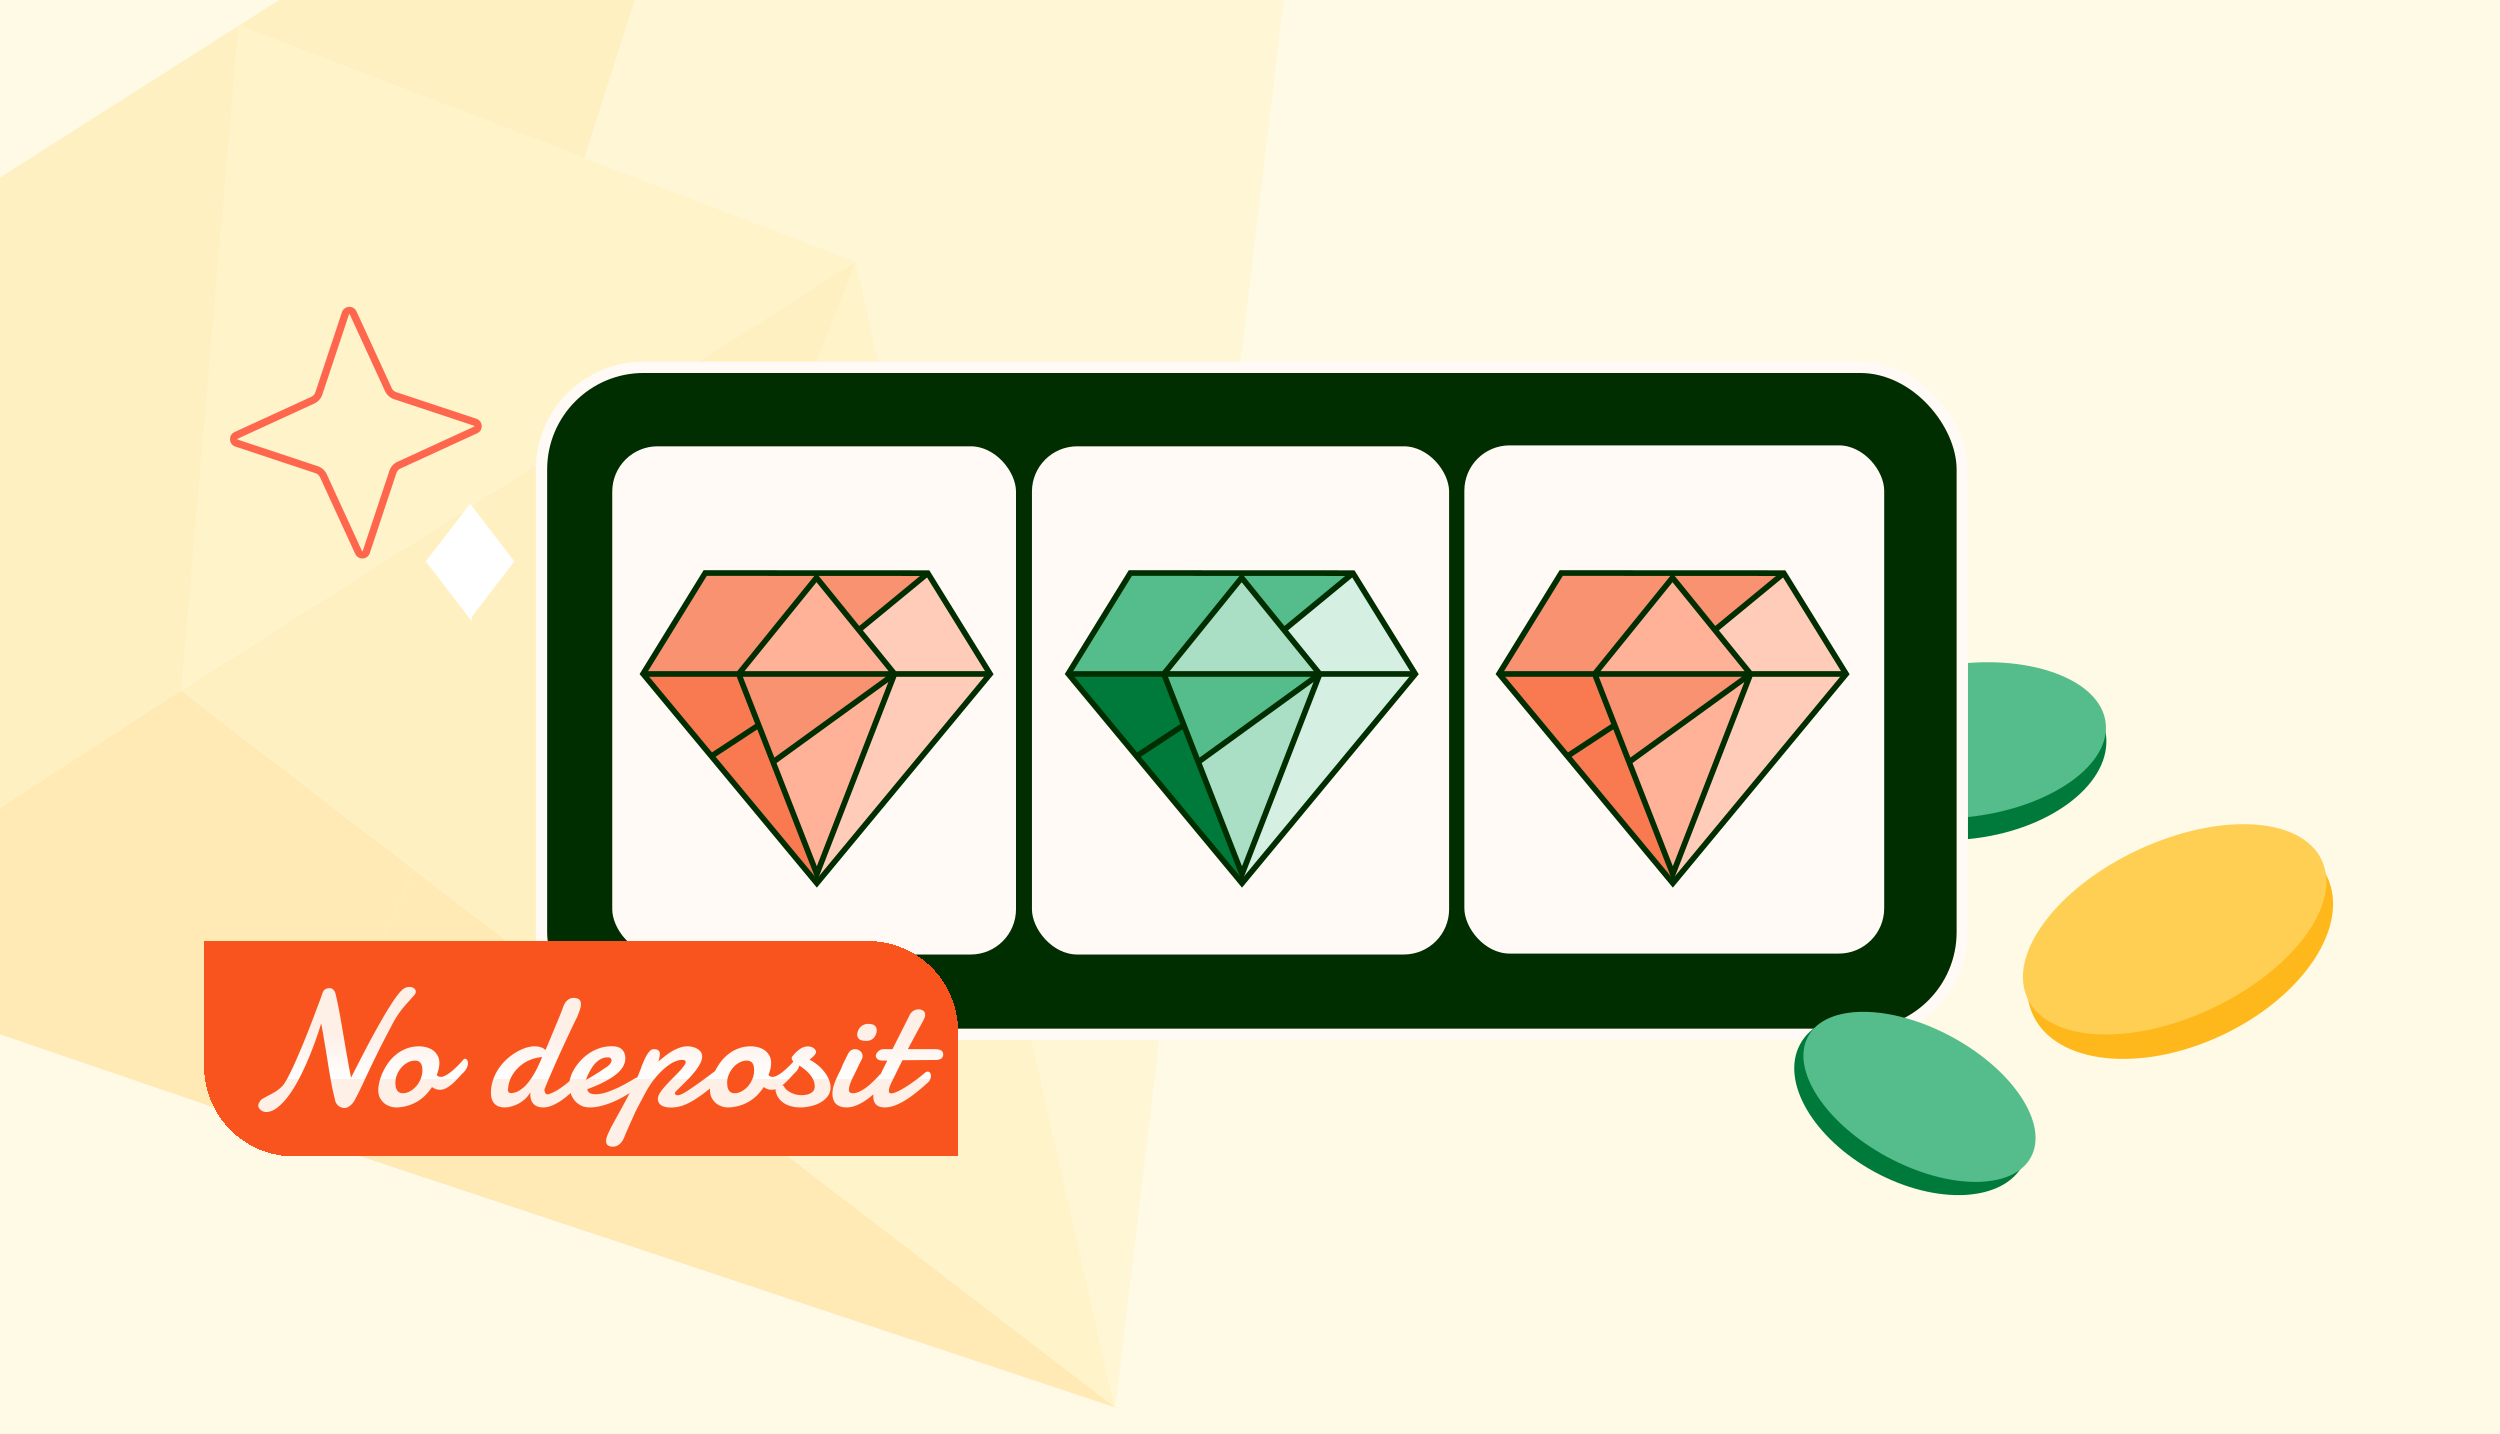 <svg xmlns="http://www.w3.org/2000/svg" width="441" height="253" fill="none"><g clip-path="url(#a)"><path fill="#FFFAE5" d="M0 0h441v253H0z"/><g opacity=".24"><path fill="#FFB81C" d="m31.927 121.786 41.04 31.57-20.945 46.884-92.434-31.597 72.339-46.857Z"/><path fill="#FFCF54" d="m128.023-49.98-24.911 77.842-60.989-23.33 85.9-54.512Z"/><path fill="#FFDD76" d="m150.977 46.115-119.19 75.703L42.122 4.532l108.855 41.583Z"/><path fill="#FFB81C" d="M196.853 248.329 51.987 200.102l20.977-46.746 123.889 94.973Z"/><path fill="#FFDD76" d="m196.682 248.223-95.931-73.627 50.225-128.481 45.706 202.108Z"/><path fill="#FFEBA4" d="m150.98 46.114 75.7-48.06-29.962 250.306L150.98 46.114Z"/><path fill="#FFCF54" d="m150.979 46.115-50.194 128.619-68.858-52.948 119.052-75.671Z"/><path fill="#FFEBA4" d="m226.817-1.977-75.838 48.092-47.866-18.253 24.805-77.672 98.899 47.833Z"/><path fill="#FFCF54" d="m-44.71 59.776 86.826-55.24-10.19 117.25-72.309 46.995-4.327-109.005Z"/></g><path fill="#007A3B" stroke="#007A3B" stroke-width=".951" d="M371.023 129.651c.501 3.947-1.675 7.933-5.769 11.184-4.085 3.246-10.016 5.701-16.828 6.565-6.812.864-13.169-.033-17.936-2.155-4.775-2.127-7.878-5.444-8.379-9.39-.501-3.946 1.676-7.932 5.769-11.184 4.085-3.245 10.016-5.7 16.828-6.564 6.812-.864 13.169.032 17.936 2.155 4.775 2.127 7.878 5.443 8.379 9.389Z"/><ellipse cx="25.128" cy="13.516" fill="#55BD8B" rx="25.128" ry="13.516" transform="rotate(-7.229 1112.538 -2471.72) skewX(.004)"/><path fill="#FFB81C" stroke="#FFB81C" stroke-width=".951" d="M410.082 154.854c1.949 4.136.982 9.254-2.319 14.237-3.297 4.975-8.878 9.738-15.975 13.083-7.097 3.344-14.324 4.616-20.26 3.992-5.946-.626-10.511-3.138-12.461-7.273-1.95-4.136-.982-9.255 2.319-14.238 3.296-4.974 8.878-9.738 15.975-13.082 7.097-3.344 14.324-4.616 20.26-3.992 5.946.625 10.511 3.137 12.461 7.273Z"/><ellipse cx="28.673" cy="15.424" fill="#FFCF54" rx="28.673" ry="15.424" transform="rotate(-25.231 537.913 -703.248) skewX(.012)"/><rect width="250.631" height="117.661" x="95.517" y="64.794" fill="#002E00" stroke="#FFFAF5" stroke-width="2" rx="18.024"/><rect width="73.222" height="91.647" x="107" y="77.729" fill="#FFFAF5" stroke="#002E00" stroke-width="2" rx="8.987"/><path fill="#F97A50" d="m130.036 119.248 3.335 8.528-7.821 5.135-11.344-13.667 15.83.004Z"/><path fill="#F99270" d="m144.155 101.468 18.506.004-11.1 9.131-7.406-9.135Z"/><path fill="#FFB298" d="m156.998 118.506-25.9-.007 12.941-15.995 12.959 16.002Z"/><path fill="#F97A50" d="m144.081 155.209-18.059-21.749 7.617-4.99 10.442 26.739Z"/><path fill="#FFB298" d="m144.081 153.551-7.276-19 20.207-14.645-12.931 33.645Z"/><path fill="#FFCCBA" d="m158.061 119.219 15.861.004-29.837 35.982 13.976-35.986Z"/><path fill="#F99270" d="m156.72 119.224-20.19 14.621-5.711-14.628 25.901.007Z"/><path fill="#FFCCBA" d="m174.025 118.505-16.051-.004-5.942-7.341 11.545-9.51 10.448 16.855Z"/><path fill="#F99270" d="m124.582 101.467 19.338.005-13.832 17.032-16.017-.005 10.511-17.032Z"/><path stroke="#002E00" stroke-miterlimit="10" d="m144.028 101.093-19.63-.01-10.963 17.78 30.654 36.933 30.566-36.901-11.003-17.792-19.624-.01Z"/><path stroke="#002E00" stroke-miterlimit="10" d="m157.794 118.889-13.705 35.298-13.79-35.312 13.732-16.966 13.763 16.98ZM151.515 111.114l12.159-10.005M157.806 118.884l-21.489 15.576M133.811 127.916l-8.334 5.473M113.427 118.884h61.251"/><rect width="75.587" height="91.647" x="181.035" y="77.729" fill="#FFFAF5" stroke="#002E00" stroke-width="2" rx="8.987"/><path fill="#007A3B" d="m205.036 119.248 3.335 8.528-7.821 5.135-11.344-13.667 15.83.004Z"/><path fill="#55BD8B" d="m219.155 101.468 18.506.004-11.1 9.131-7.406-9.135Z"/><path fill="#AADEC5" d="m231.998 118.506-25.9-.007 12.941-15.995 12.959 16.002Z"/><path fill="#007A3B" d="m219.081 155.209-18.059-21.749 7.617-4.99 10.442 26.739Z"/><path fill="#AADEC5" d="m219.081 153.551-7.276-19 20.207-14.645-12.931 33.645Z"/><path fill="#D5EFE2" d="m233.061 119.219 15.861.004-29.837 35.982 13.976-35.986Z"/><path fill="#55BD8B" d="m231.72 119.224-20.19 14.621-5.711-14.628 25.901.007Z"/><path fill="#D5EFE2" d="m249.025 118.505-16.051-.004-5.942-7.341 11.545-9.51 10.448 16.855Z"/><path fill="#55BD8B" d="m199.582 101.467 19.338.005-13.832 17.032-16.017-.005 10.511-17.032Z"/><path stroke="#002E00" stroke-miterlimit="10" d="m219.028 101.093-19.63-.01-10.963 17.78 30.654 36.933 30.566-36.901-11.003-17.792-19.624-.01Z"/><path stroke="#002E00" stroke-miterlimit="10" d="m232.794 118.889-13.705 35.298-13.79-35.312 13.732-16.966 13.763 16.98ZM226.515 111.114l12.159-10.005M232.806 118.884l-21.489 15.576M208.811 127.916l-8.334 5.473M188.427 118.884h61.251"/><rect width="76.06" height="91.647" x="257.313" y="77.564" fill="#FFFAF5" stroke="#002E00" stroke-width="2" rx="8.987"/><path fill="#fff" stroke="#fff" stroke-width=".563" d="m82.922 108.736-7.448-9.708 7.454-9.704 7.448 9.709-7.454 9.703Z"/><g clip-path="url(#b)"><path fill="#F97A50" d="m281.036 119.248 3.335 8.528-7.821 5.135-11.344-13.667 15.83.004Z"/><path fill="#F99270" d="m295.155 101.468 18.506.004-11.1 9.131-7.406-9.135Z"/><path fill="#FFB298" d="m307.998 118.506-25.9-.007 12.941-15.995 12.959 16.002Z"/><path fill="#F97A50" d="m295.081 155.209-18.059-21.749 7.617-4.99 10.442 26.739Z"/><path fill="#FFB298" d="m295.081 153.551-7.276-19 20.207-14.645-12.931 33.645Z"/><path fill="#FFCCBA" d="m309.061 119.219 15.861.004-29.837 35.982 13.976-35.986Z"/><path fill="#F99270" d="m307.72 119.224-20.19 14.621-5.711-14.628 25.901.007Z"/><path fill="#FFCCBA" d="m325.025 118.505-16.051-.004-5.942-7.341 11.545-9.51 10.448 16.855Z"/><path fill="#F99270" d="m275.582 101.467 19.338.005-13.832 17.032-16.017-.005 10.511-17.032Z"/><path stroke="#002E00" stroke-miterlimit="10" d="m295.028 101.093-19.63-.01-10.963 17.78 30.654 36.933 30.566-36.901-11.003-17.792-19.624-.01Z"/><path stroke="#002E00" stroke-miterlimit="10" d="m308.794 118.889-13.705 35.298-13.79-35.312 13.732-16.966 13.763 16.98ZM302.515 111.114l12.159-10.005M308.806 118.884l-21.489 15.576M284.811 127.916l-8.334 5.473M264.427 118.884h61.251"/></g><path fill="#FF664E" fill-rule="evenodd" d="M69.494 70.41a2.692 2.692 0 0 1-1.583-1.428L61.708 55.48a.13.13 0 0 0-.021-.033.033.033 0 0 0-.01-.008.098.098 0 0 0-.051-.009.1.1 0 0 0-.051.016.029.029 0 0 0-.007.007.118.118 0 0 0-.015.032L56.86 69.607a2.693 2.693 0 0 1-1.426 1.581l-.003.002-13.504 6.2-.001.001a.132.132 0 0 0-.034.021.033.033 0 0 0-.007.01.098.098 0 0 0-.009.051.1.1 0 0 0 .015.051.031.031 0 0 0 .007.007.117.117 0 0 0 .033.015l14.125 4.691a2.693 2.693 0 0 1 1.582 1.425l.001.003 6.203 13.5v.002a.132.132 0 0 0 .025.037.033.033 0 0 0 .005.003c.007.004.025.011.052.01a.1.1 0 0 0 .051-.016.03.03 0 0 0 .007-.007.114.114 0 0 0 .015-.032l4.693-14.122a2.693 2.693 0 0 1 1.425-1.582l.003-.001 13.504-6.201h.001c.021-.01.03-.019.034-.022a.035.035 0 0 0 .007-.009.098.098 0 0 0 .01-.052.1.1 0 0 0-.016-.05.029.029 0 0 0-.007-.008.114.114 0 0 0-.033-.015l-14.125-4.69Zm14.677 6.025L70.656 82.64c-.343.155-.61.453-.735.82l-4.689 14.111c-.394 1.182-2.037 1.283-2.568.141l-6.208-13.511a1.393 1.393 0 0 0-.82-.735L41.52 78.78c-1.183-.394-1.283-2.037-.14-2.568l13.514-6.206c.343-.155.61-.453.735-.82l4.689-14.111c.394-1.183 2.037-1.283 2.568-.142l6.208 13.512c.155.342.453.609.82.735l14.115 4.687c1.183.393 1.283 2.036.141 2.567Z" clip-rule="evenodd"/><ellipse cx="22.352" cy="13.558" fill="#007A3B" rx="22.352" ry="13.558" transform="rotate(28.441 -177.892 725.397) skewX(-.013)"/><ellipse cx="22.352" cy="12.024" fill="#55BD8B" rx="22.352" ry="12.024" transform="rotate(28.441 -177.558 726.715) skewX(-.013)"/><g filter="url(#c)"><path fill="#F9541D" d="M32 164h117.09c8.787 0 15.91 7.123 15.91 15.91V202H47.91C39.123 202 32 194.877 32 186.09V164Z" shape-rendering="crispEdges"/><g filter="url(#d)"><path fill="url(#e)" d="M55.279 173.191c.153.66.306 1.381.458 2.165.153.783.301 1.6.445 2.451.153.841.3 1.701.444 2.58.153.87.301 1.73.445 2.58.153.841.296 1.659.43 2.452a74.4 74.4 0 0 0 .43 2.179 514.231 514.231 0 0 1 2.78-5.405 147.238 147.238 0 0 1 2.51-4.572 59.257 59.257 0 0 1 2.106-3.455c.631-.956 1.176-1.639 1.635-2.05.2-.191.41-.325.63-.401.22-.077.435-.115.645-.115.306 0 .564.077.774.229.22.153.33.349.33.588a.8.8 0 0 1-.072.359c-.047.095-.124.2-.229.315-.392.449-.76.865-1.104 1.247a18.266 18.266 0 0 0-2.007 2.58 20.746 20.746 0 0 0-1.017 1.849c-.43.794-.86 1.611-1.29 2.452-.43.831-.846 1.662-1.248 2.494-.4.822-.788 1.62-1.16 2.394-.364.774-.698 1.491-1.004 2.15-.306.65-.583 1.233-.831 1.749-.249.506-.454.903-.617 1.19-.277.592-.597 1.032-.96 1.318-.354.287-.679.435-.975.445h-.1a1.89 1.89 0 0 1-.56-.115 1.594 1.594 0 0 1-.501-.301 1.932 1.932 0 0 1-.401-.502 2.34 2.34 0 0 1-.215-.731 51.39 51.39 0 0 1-.416-1.763 84.37 84.37 0 0 1-.33-1.777l-.33-1.907-.344-2.179c-.124-.783-.267-1.639-.43-2.566-.153-.927-.334-1.954-.544-3.082a63.51 63.51 0 0 1-2.409 6.609 47.466 47.466 0 0 1-1.605 3.368 21.977 21.977 0 0 1-1.806 2.882c-.631.84-1.28 1.514-1.95 2.021-.66.506-1.323.759-1.992.759-.115 0-.249-.028-.402-.086a1.498 1.498 0 0 1-.444-.229 1.363 1.363 0 0 1-.344-.358.837.837 0 0 1-.143-.473.86.86 0 0 1 .071-.359c.058-.114.134-.248.23-.401.124-.201.32-.373.587-.516.268-.153.574-.32.918-.502.353-.181.736-.392 1.147-.631.41-.248.821-.573 1.232-.974.23-.22.502-.612.817-1.176.316-.573.655-1.247 1.018-2.021.373-.784.755-1.639 1.147-2.566a164.077 164.077 0 0 0 2.265-5.59c.344-.908.65-1.72.917-2.437.277-.726.502-1.329.674-1.806l.315-.889c.096-.287.249-.497.459-.631a1.44 1.44 0 0 1 .702-.215c-.01 0-.019.005-.028.014h.086a.45.45 0 0 1 .1-.014c.21 0 .416.105.616.315.21.201.359.555.445 1.061Zm13.926 11.411c-.45 0-.884.114-1.305.344a3.894 3.894 0 0 0-1.104.888 4.455 4.455 0 0 0-.76 1.248 3.65 3.65 0 0 0-.286 1.419c0 .181.014.382.043.602.029.21.086.411.172.602.096.181.23.334.401.458.172.125.402.187.688.187.44 0 .865-.115 1.276-.344.42-.239.793-.545 1.118-.918a4.63 4.63 0 0 0 .774-1.29 3.87 3.87 0 0 0 .244-2.035 1.434 1.434 0 0 0-.172-.574 1.009 1.009 0 0 0-.387-.415c-.172-.115-.406-.172-.702-.172Zm.745-2.523c.363 0 .75.048 1.161.143.42.096.808.258 1.161.487.354.23.645.536.875.918.238.373.358.836.358 1.39 0 .287-.038.617-.115.989a7.632 7.632 0 0 1-.344 1.147.804.804 0 0 0 .33.244c.124.048.258.072.401.072.201 0 .42-.058.66-.172.248-.115.502-.263.76-.445.257-.181.516-.387.774-.616a17.732 17.732 0 0 0 1.347-1.333c.191-.211.349-.387.473-.531a.33.33 0 0 1 .244-.1c.133 0 .253.072.358.215.105.134.158.325.158.573 0 .249-.077.535-.23.86-.143.325-.415.665-.817 1.018-.229.249-.492.535-.788.86-.296.325-.612.631-.946.918-.335.286-.683.53-1.047.731-.363.2-.726.301-1.089.301a2.37 2.37 0 0 1-.731-.115 2.634 2.634 0 0 1-.702-.373 8.749 8.749 0 0 1-1.176 1.463c-.44.439-.932.817-1.476 1.132a7.125 7.125 0 0 1-1.75.731 7.054 7.054 0 0 1-1.992.272c-.267 0-.578-.052-.931-.157a3.3 3.3 0 0 1-1.018-.516 3.195 3.195 0 0 1-.803-.961c-.22-.392-.33-.869-.33-1.433 0-.383.063-.841.187-1.376.124-.536.31-1.085.559-1.649a10.75 10.75 0 0 1 .96-1.691 7.398 7.398 0 0 1 1.39-1.505 6.479 6.479 0 0 1 1.835-1.076c.688-.277 1.453-.415 2.294-.415Zm22.118 7.511a.16.16 0 0 0-.015.072.158.158 0 0 1-.014.071c0 .172.043.354.13.545.085.182.224.272.415.272a.402.402 0 0 0 .172-.028 6.607 6.607 0 0 0 1.648-.774 16.261 16.261 0 0 0 1.62-1.161c.516-.421.99-.851 1.42-1.29.439-.44.802-.832 1.089-1.176.133-.162.282-.244.444-.244.143 0 .268.067.373.201.114.134.172.315.172.545 0 .181-.053.396-.158.645a3.121 3.121 0 0 1-.487.803 38.374 38.374 0 0 1-1.735 1.791 18.347 18.347 0 0 1-1.792 1.534 9.881 9.881 0 0 1-1.806 1.061 4.22 4.22 0 0 1-1.749.401c-.697 0-1.247-.196-1.648-.587-.401-.402-.602-.999-.602-1.792v-.144c0-.057.005-.109.014-.157-.22.401-.501.769-.846 1.104a6.175 6.175 0 0 1-1.132.845c-.41.23-.836.406-1.276.531-.44.133-.865.2-1.276.2-.353 0-.678-.047-.974-.143a1.984 1.984 0 0 1-.774-.459 2.26 2.26 0 0 1-.502-.802c-.115-.325-.172-.717-.172-1.176 0-.803.124-1.562.373-2.279a8.262 8.262 0 0 1 .989-1.993c.41-.611.879-1.156 1.405-1.634a10.19 10.19 0 0 1 1.648-1.233 8.247 8.247 0 0 1 1.706-.788c.564-.181 1.08-.272 1.548-.272.545 0 1.013.091 1.405.272.19.096.368.225.53.387.038-.086.077-.167.115-.244.095-.229.181-.425.258-.587.076-.172.129-.297.157-.373.03-.086.11-.287.244-.602s.287-.683.459-1.104c.181-.43.373-.889.573-1.376.21-.487.402-.946.574-1.376l.444-1.104c.124-.315.2-.516.23-.602.066-.239.157-.468.272-.688.114-.229.248-.425.401-.588.163-.172.349-.305.56-.401.21-.105.448-.158.716-.158.363 0 .664.082.903.244.239.153.358.454.358.903 0 .182-.023.368-.071.559a5.383 5.383 0 0 1-.172.559 6.309 6.309 0 0 1-.201.545c-.067.172-.129.334-.186.487-.478.956-.98 1.998-1.505 3.125a278.984 278.984 0 0 0-1.563 3.383 215.597 215.597 0 0 0-1.477 3.326c-.468 1.08-.879 2.054-1.232 2.924Zm-.43-5.605a5.869 5.869 0 0 0-1.806.373 6.312 6.312 0 0 0-1.993 1.118 6.566 6.566 0 0 0-1.534 1.806c-.41.717-.645 1.539-.702 2.466 0 .382.162.573.487.573.402 0 .784-.081 1.147-.244a4.67 4.67 0 0 0 1.032-.673c.335-.287.645-.612.932-.975.287-.363.55-.741.788-1.132.249-.392.468-.779.66-1.162.2-.391.372-.755.516-1.089l.2-.444c.077-.182.168-.387.273-.617Zm11.79.058a.64.64 0 0 0-.129-.015h-.129c-.363 0-.703.072-1.018.215a3.489 3.489 0 0 0-.875.574 4.631 4.631 0 0 0-.702.788c-.201.296-.382.593-.545.889a8.46 8.46 0 0 0-.415.831c-.105.268-.187.492-.244.674a14.69 14.69 0 0 0 1.032-.588c.363-.22.702-.43 1.018-.631.315-.2.588-.382.817-.544.239-.163.406-.273.502-.33.43-.268.726-.516.888-.745.163-.239.244-.445.244-.617a.442.442 0 0 0-.143-.344.544.544 0 0 0-.301-.157Zm.516-1.979c.793 0 1.385.192 1.777.574.392.382.588.912.588 1.591 0 .401-.105.822-.315 1.261-.211.44-.574.889-1.09 1.348-.516.449-1.209.912-2.078 1.39-.86.469-1.94.942-3.24 1.419a.958.958 0 0 0 .444.66c.249.153.579.229.989.229.44 0 .908-.062 1.405-.186a11.82 11.82 0 0 0 1.491-.502c.497-.201.98-.416 1.448-.645.468-.239.889-.463 1.261-.674.383-.21.698-.392.946-.544a6.41 6.41 0 0 1 .516-.287.575.575 0 0 1 .23-.1c.076-.01.143-.015.2-.015.115 0 .211.029.287.086.077.048.139.11.187.187a.516.516 0 0 1 .114.229.845.845 0 0 1 .029.201c0 .086-.01.191-.029.315-.019.115-.091.248-.215.401a7.31 7.31 0 0 1-.487.387c-.268.211-.617.459-1.047.746-.43.286-.931.592-1.505.917-.564.316-1.166.607-1.806.875-.631.267-1.29.487-1.978.659a7.938 7.938 0 0 1-2.036.272c-.573 0-1.084-.11-1.533-.329a3.544 3.544 0 0 1-1.133-.889 4.02 4.02 0 0 1-.702-1.29 4.825 4.825 0 0 1-.244-1.534c0-.411.081-.86.244-1.347.162-.497.396-.994.702-1.491.306-.497.679-.98 1.118-1.448.45-.478.951-.898 1.505-1.261a7.784 7.784 0 0 1 1.821-.875 6.795 6.795 0 0 1 2.136-.33Zm19.1 3.699c.134-.077.258-.139.373-.187a.873.873 0 0 1 .33-.071c.21 0 .368.081.473.243a.99.99 0 0 1 .157.574c0 .248-.066.501-.2.76a1.609 1.609 0 0 1-.574.645 148.982 148.982 0 0 0-2.738 2.092 29.028 29.028 0 0 1-2.279 1.635c-.707.449-1.4.798-2.078 1.046a6.301 6.301 0 0 1-2.179.373c-.726 0-1.29-.134-1.692-.402a1.266 1.266 0 0 1-.587-1.103v-.101c0-.038.004-.081.014-.129.038-.286.186-.616.444-.989s.569-.76.932-1.161c.363-.401.75-.808 1.161-1.218.411-.411.789-.798 1.133-1.162.353-.372.645-.711.874-1.017.229-.306.344-.555.344-.746a.317.317 0 0 0-.143-.272c-.096-.067-.253-.1-.473-.1-.383 0-.779.086-1.19.258a5.873 5.873 0 0 0-1.204.673c-.392.277-.779.598-1.161.961-.373.363-.727.74-1.061 1.132a16.173 16.173 0 0 0-1.591 2.279l-.244.445c-.105.191-.22.406-.344.645-.124.239-.258.487-.401.745-.134.249-.258.488-.373.717-.115.22-.22.416-.315.588a5.687 5.687 0 0 1-.187.372c-.047.086-.129.249-.243.488-.105.239-.23.516-.373.831-.143.325-.296.664-.459 1.018-.153.354-.301.688-.444 1.003-.134.316-.253.593-.359.832a6.636 6.636 0 0 0-.2.487 5.343 5.343 0 0 1-.33.703c-.134.219-.282.41-.444.573a1.928 1.928 0 0 1-.574.401 1.67 1.67 0 0 1-.731.158c-.344 0-.626-.072-.845-.215-.23-.134-.344-.397-.344-.788 0-.192.028-.387.086-.588.057-.201.129-.402.215-.602.086-.191.176-.382.272-.574.086-.181.167-.358.244-.53a291.07 291.07 0 0 1 1.576-2.881c.536-.956 1.047-1.902 1.534-2.838.497-.947.956-1.874 1.376-2.781a25.09 25.09 0 0 0 1.047-2.609c.076-.172.181-.416.315-.731a9.35 9.35 0 0 1 .459-.932 3.91 3.91 0 0 1 .573-.789c.22-.229.454-.344.703-.344.382 0 .659.077.831.23.172.143.258.358.258.645 0 .057-.01.148-.029.272-.019.124-.043.258-.071.402a4.56 4.56 0 0 1-.101.387 1.25 1.25 0 0 1-.086.272c.354-.325.736-.645 1.147-.96.411-.325.836-.617 1.276-.875a7.855 7.855 0 0 1 1.347-.631 4.113 4.113 0 0 1 1.376-.243c.316 0 .626.038.932.114.316.077.593.192.832.344.248.144.449.33.602.559.153.22.229.478.229.775 0 .391-.119.812-.358 1.261-.23.44-.521.884-.875 1.333a18.12 18.12 0 0 1-1.147 1.319c-.41.42-.797.807-1.161 1.161-.353.344-.654.64-.903.889-.239.239-.363.401-.372.487 0 .115.043.21.129.287.086.067.229.1.43.1.162 0 .401-.076.716-.229.316-.153.755-.416 1.319-.789a68.11 68.11 0 0 0 2.165-1.519c.879-.64 1.959-1.443 3.239-2.408Zm4.68-1.161a2.68 2.68 0 0 0-1.304.344 3.897 3.897 0 0 0-1.104.888 4.463 4.463 0 0 0-.76 1.248 3.652 3.652 0 0 0-.286 1.419c0 .181.014.382.043.602.028.21.086.411.172.602.095.181.229.334.401.458.172.125.401.187.688.187.44 0 .865-.115 1.276-.344.42-.239.793-.545 1.118-.918.325-.382.583-.812.774-1.29a3.872 3.872 0 0 0 .244-2.035 1.44 1.44 0 0 0-.172-.574 1.009 1.009 0 0 0-.387-.415c-.172-.115-.406-.172-.703-.172Zm.746-2.523c.363 0 .75.048 1.161.143.42.096.807.258 1.161.487.353.23.645.536.874.918.239.373.359.836.359 1.39 0 .287-.039.617-.115.989a7.574 7.574 0 0 1-.344 1.147.802.802 0 0 0 .33.244c.124.048.258.072.401.072.201 0 .421-.058.659-.172.249-.115.502-.263.76-.445.258-.181.516-.387.774-.616a17.542 17.542 0 0 0 1.348-1.333c.191-.211.348-.387.473-.531a.33.33 0 0 1 .243-.1c.134 0 .254.072.359.215.105.134.157.325.157.573 0 .249-.076.535-.229.86-.143.325-.416.665-.817 1.018-.229.249-.492.535-.788.86a10.93 10.93 0 0 1-.946.918c-.335.286-.684.53-1.047.731a2.24 2.24 0 0 1-1.089.301c-.249 0-.492-.038-.731-.115a2.628 2.628 0 0 1-.703-.373 8.772 8.772 0 0 1-1.175 1.463c-.44.439-.932.817-1.477 1.132a7.12 7.12 0 0 1-1.749.731 7.051 7.051 0 0 1-1.992.272c-.268 0-.578-.052-.932-.157a3.308 3.308 0 0 1-1.018-.516 3.202 3.202 0 0 1-.802-.961c-.22-.392-.33-.869-.33-1.433 0-.383.062-.841.186-1.376a9.413 9.413 0 0 1 .559-1.649c.258-.573.579-1.137.961-1.691a7.404 7.404 0 0 1 1.39-1.505 6.478 6.478 0 0 1 1.835-1.076c.688-.277 1.453-.415 2.294-.415Zm10.328 2.351a8.393 8.393 0 0 1 1.562 1.046c.459.392.846.808 1.161 1.247.325.43.569.87.731 1.319.172.449.258.889.258 1.319 0 .544-.158 1.037-.473 1.476-.306.43-.712.798-1.218 1.104a6.06 6.06 0 0 1-1.72.674 7.928 7.928 0 0 1-1.95.243c-.497 0-.98-.057-1.448-.172a4.487 4.487 0 0 1-1.29-.501 3.609 3.609 0 0 1-.989-.875 3.336 3.336 0 0 1-.588-1.29.798.798 0 0 1-.028-.186c0-.258.09-.478.272-.66.182-.191.382-.286.602-.286.105 0 .22.019.344.057a.471.471 0 0 1 .301.258c.124.229.296.435.516.616.23.182.483.34.76.473.277.125.568.225.874.301a4.326 4.326 0 0 0 1.792.015c.287-.058.535-.148.746-.273.219-.124.391-.281.516-.473.124-.191.186-.425.186-.702 0-.487-.11-.936-.33-1.347a4.607 4.607 0 0 0-.86-1.133 7.157 7.157 0 0 0-1.19-.975 35.728 35.728 0 0 0-1.318-.874c-.048-.029-.12-.11-.215-.244a.766.766 0 0 1-.144-.43c0-.114.029-.205.086-.272a7.23 7.23 0 0 1 .531-.616c.2-.211.415-.402.645-.574.229-.181.477-.325.745-.43a2.086 2.086 0 0 1 1.419-.086c.182.057.335.134.459.229.124.086.22.187.287.301a.523.523 0 0 1 .114.301.81.81 0 0 1-.1.388 1.578 1.578 0 0 1-.272.358 3.42 3.42 0 0 1-.373.344c-.134.115-.268.224-.401.33Zm8.406-4.329c0-.22.039-.445.115-.674.086-.239.21-.454.373-.645.162-.191.363-.349.602-.473a1.92 1.92 0 0 1 .874-.187c.555 0 .942.11 1.161.33.22.21.33.478.33.803 0 .181-.038.382-.115.602-.066.22-.172.425-.315.616a1.694 1.694 0 0 1-1.376.645c-.593 0-1.008-.09-1.247-.272a1.045 1.045 0 0 1-.402-.745Zm-1.576 3.225c.162-.268.348-.459.559-.574.21-.114.425-.172.645-.172.363 0 .673.12.932.359.267.229.401.525.401.889a2.57 2.57 0 0 1-.043.258.69.69 0 0 1-.086.258c-.134.248-.244.458-.33.63l-.244.488-.2.43-.244.516c-.115.239-.244.501-.387.788-.143.277-.282.564-.416.86-.124.297-.234.588-.329.875a2.756 2.756 0 0 0-.129.788c0 .258.062.43.186.516.134.077.32.115.559.115.268 0 .545-.058.831-.172.297-.115.593-.263.889-.445.296-.181.588-.387.875-.616.286-.239.554-.478.802-.717.258-.239.493-.468.703-.688.22-.22.401-.415.544-.587.192-.182.383-.273.574-.273.172 0 .31.077.416.23.114.152.172.348.172.587 0 .22-.058.454-.172.703a1.991 1.991 0 0 1-.531.702c-.487.497-.984.975-1.491 1.433-.506.45-1.027.851-1.562 1.205a8.754 8.754 0 0 1-1.591.831 4.402 4.402 0 0 1-1.62.315c-.774 0-1.386-.196-1.835-.587-.439-.402-.659-1.023-.659-1.864 0-.439.062-.869.186-1.29.124-.42.272-.827.444-1.218.172-.402.354-.784.545-1.147.191-.373.354-.726.488-1.061.047-.124.129-.315.243-.573.124-.258.253-.521.387-.789l.488-1.003Zm9.568 1.204a80.325 80.325 0 0 0-1.004 2.021c-.315.65-.611 1.252-.888 1.806-.115.23-.23.497-.344.803a2.374 2.374 0 0 0-.158.788.52.52 0 0 0 .086.316c.067.076.172.114.315.114.201 0 .454-.057.76-.172.306-.124.635-.281.989-.473.354-.2.726-.425 1.118-.673a33.992 33.992 0 0 0 2.236-1.606c.344-.277.65-.53.918-.76a.77.77 0 0 1 .43-.157c.162 0 .296.071.401.215a.898.898 0 0 1 .158.545c0 .219-.053.444-.158.673-.105.23-.296.454-.573.674a36.312 36.312 0 0 1-1.892 1.605c-.631.507-1.262.956-1.893 1.348-.621.382-1.237.688-1.849.917a5.031 5.031 0 0 1-1.777.344c-.382 0-.703-.052-.961-.157a1.628 1.628 0 0 1-.63-.402 1.672 1.672 0 0 1-.33-.616 2.802 2.802 0 0 1-.1-.76c0-.478.081-.975.243-1.491.163-.516.344-.979.545-1.39.287-.593.569-1.18.846-1.763.286-.583.564-1.142.831-1.677h-.616c-.535 0-.903-.086-1.104-.258-.201-.172-.301-.368-.301-.588 0-.096.029-.21.086-.344.067-.143.158-.273.272-.387.125-.124.273-.23.445-.316s.368-.129.587-.129h1.549l3.024-6.006c.191-.363.425-.621.703-.774.286-.162.583-.244.888-.244.287 0 .55.077.789.23.239.153.358.406.358.76 0 .181-.043.367-.129.559a7.651 7.651 0 0 1-.315.645 56.95 56.95 0 0 1-.316.587c-.124.22-.258.459-.401.717-.134.249-.277.511-.43.789-.143.277-.287.544-.43.802-.325.612-.669 1.257-1.032 1.935h4.673c.229 0 .44.015.631.043.191.02.353.067.487.144a.752.752 0 0 1 .33.286c.076.125.114.292.114.502a.93.93 0 0 1-.057.316.602.602 0 0 1-.186.286.984.984 0 0 1-.373.215 2.217 2.217 0 0 1-.602.115l-5.963.043Z"/></g></g></g><defs><clipPath id="a"><path fill="#fff" d="M0 0h441v253H0z"/></clipPath><clipPath id="b"><path fill="#fff" d="M258 100h74v57h-74z"/></clipPath><filter id="c" width="137" height="40" x="32" y="164" color-interpolation-filters="sRGB" filterUnits="userSpaceOnUse"><feFlood flood-opacity="0" result="BackgroundImageFix"/><feColorMatrix in="SourceAlpha" result="hardAlpha" values="0 0 0 0 0 0 0 0 0 0 0 0 0 0 0 0 0 0 127 0"/><feOffset dx="4" dy="2"/><feComposite in2="hardAlpha" operator="out"/><feColorMatrix values="0 0 0 0 0 0 0 0 0 0.051 0 0 0 0 0 0 0 0 1 0"/><feBlend in2="BackgroundImageFix" result="effect1_dropShadow_12313_20224"/><feBlend in="SourceGraphic" in2="effect1_dropShadow_12313_20224" result="shape"/></filter><filter id="d" width="122.293" height="29.659" x="40.822" y="171.354" color-interpolation-filters="sRGB" filterUnits="userSpaceOnUse"><feFlood flood-opacity="0" result="BackgroundImageFix"/><feColorMatrix in="SourceAlpha" result="hardAlpha" values="0 0 0 0 0 0 0 0 0 0 0 0 0 0 0 0 0 0 127 0"/><feOffset dy=".492"/><feGaussianBlur stdDeviation=".369"/><feComposite in2="hardAlpha" operator="out"/><feColorMatrix values="0 0 0 0 0.263 0 0 0 0 0.22 0 0 0 0 0.792 0 0 0 1 0"/><feBlend in2="BackgroundImageFix" result="effect1_dropShadow_12313_20224"/><feBlend in="SourceGraphic" in2="effect1_dropShadow_12313_20224" result="shape"/></filter><linearGradient id="e" x1="98.5" x2="98.5" y1="168.5" y2="197.5" gradientUnits="userSpaceOnUse"><stop offset=".385" stop-color="#FEEFE7"/><stop offset=".67" stop-color="#fff"/><stop offset=".67" stop-color="#FEEFE7"/></linearGradient></defs></svg>